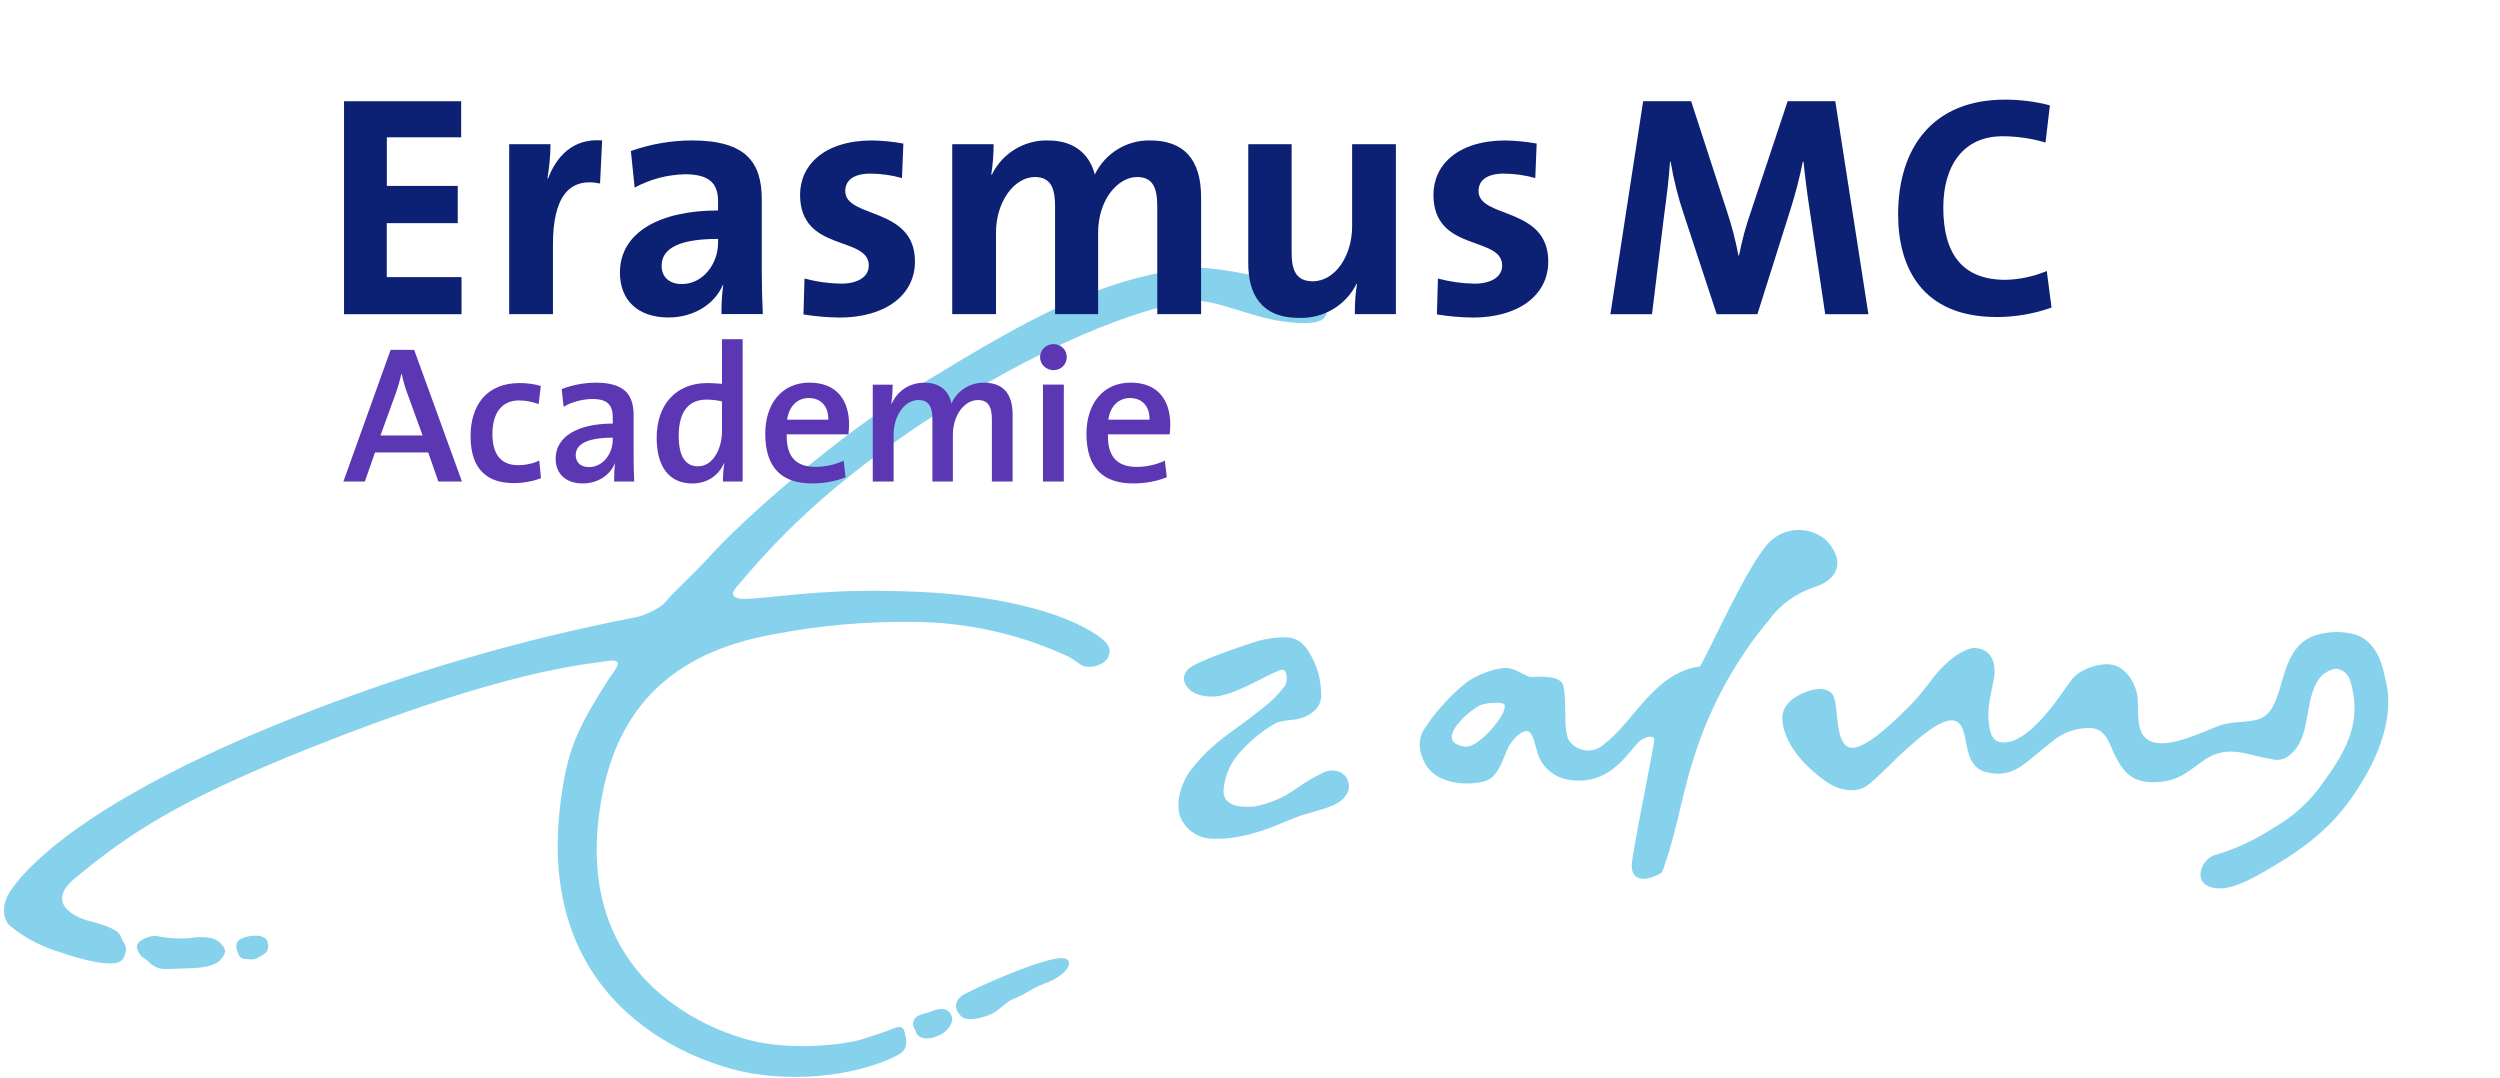 <svg width="705" height="304" viewBox="0 0 705 304" fill="none" xmlns="http://www.w3.org/2000/svg">
<path fill-rule="evenodd" clip-rule="evenodd" d="M622.59 249.85C618.8 247.98 620.76 242.38 624.59 241.13C630.33 239.45 635.79 236.93 640.79 233.66C646.77 230.34 651.86 225.64 655.63 219.94C662.17 211.03 666.06 202.93 662.79 192.03C662.28 190.17 660.7 188.8 658.78 188.57C656.51 188.9 654.53 190.28 653.42 192.28C649.5 199.02 651.99 209.61 644.25 213.88C642.98 214.38 641.57 214.42 640.27 213.99C635.47 213.42 630.55 210.74 625.01 212.59C619.77 214.34 616.73 219.89 609.13 220.5C601.53 221.11 599.11 218.19 596.45 213.11C595.08 210.47 594.17 205.76 589.94 205.33C585.76 205.1 581.65 206.52 578.5 209.28C570.71 215.35 567.93 219.5 560.36 217.81C552.53 216.08 555.97 205.16 551.53 203.36C547.79 201.84 540.5 208.73 537.48 211.37C534.46 214.02 529.06 219.78 526.37 221.65C523.67 223.52 518.97 223.29 514.79 220.28C504.67 213.01 502.47 205.86 502.62 202.12C502.83 196.78 510.26 194.65 511.76 194.41C514.8 193.94 516.54 194.99 517.13 196.46C518.53 199.95 517.41 209.91 521.77 210.83C525.24 211.56 532.56 205.24 539.59 197.97C542.47 194.96 545.08 190.82 547.87 188.02C551.39 184.5 554.95 182.64 556.89 182.73C560.5 182.9 562.6 185.32 562.47 189.83C562.41 192.23 560.54 197.74 560.72 202.11C560.91 205.66 561.39 208.84 564.09 209.29C572.23 210.66 581.9 194.62 584.19 191.68C586.73 188.43 593.13 186.4 596.64 187.73C600.28 189.12 602.69 193.59 602.87 197.44C603.05 201.29 602.42 206.7 605.83 208.7C610.06 211.21 617.59 208.02 625.24 204.86C629.39 203.15 633.44 203.99 637 202.79C645.2 200.05 641.45 183.17 652.72 179.24C656.58 177.96 660.75 177.9 664.64 179.07C670.68 181.42 672.05 188.49 672.61 191.27C672.98 193.19 676.85 203.75 664.99 222.26C659.29 231.15 652.81 237.37 640.94 244.37C634.72 248.08 627.5 252.24 622.58 249.81" fill="#86D2ED"/>
<path fill-rule="evenodd" clip-rule="evenodd" d="M460.14 244.19C460.06 241.39 466.21 211.79 466.52 208.55C466.63 207.45 463.86 207.25 461.63 209.74C458.28 213.46 453.08 221.86 441.99 219.83C437.84 219.06 434.51 215.96 433.46 211.87C432.92 210.28 432.31 206.26 430.66 206.18C428.7 206.09 425.98 208.96 424.89 211.71C423.53 215.14 422.17 218.78 419.57 219.95C416.4 221.37 408.19 221.75 403.76 217.73C401.73 215.88 398.58 210.37 401.64 205.59C404.81 200.72 408.71 196.38 413.22 192.71C416.53 190.03 422.91 187.92 425.55 188.46C428.87 189.14 430.18 190.96 432.13 190.91C433.52 190.88 440.24 190.24 440.88 193.43C441.98 199.03 440.62 206.64 442.71 209.16C444.96 212 449.09 212.47 451.93 210.21C452.02 210.14 452.11 210.07 452.19 209.99C460.99 203.35 466.42 189.73 479.37 187.93C481.86 184.16 492.77 159.17 498.91 152.96C503.37 148.41 510.65 148.26 515.29 152.62C520.65 158.77 517.93 163.61 511.47 165.65C506.34 167.36 501.87 170.63 498.71 175.01C489.49 186.07 482.48 198.8 478.05 212.51C474.29 223.6 473.2 233.16 469.43 243.89C469.16 244.69 468.92 245.84 468.2 246.32C467.21 247 460.36 250.3 460.14 244.19ZM413.08 210.55C404.1 209.26 413.95 200.62 417.22 198.96C418.81 198.17 423.89 197.76 424.28 198.75C425.26 201.23 416.86 211.16 413.09 210.55" fill="#86D2ED"/>
<path fill-rule="evenodd" clip-rule="evenodd" d="M332.8 230.21C331.18 225.38 333.96 219.65 335.59 217.45C337.94 214.35 340.65 211.54 343.66 209.07C345.92 207.2 351.43 203.46 355.9 199.84C358.33 198.01 360.49 195.86 362.34 193.44C362.99 192.15 363.15 189.65 362.05 188.96C361.46 188.59 360.15 189.33 359.14 189.76C355.65 191.3 349.14 195.29 343.81 196.26C340.76 196.81 337.04 196.09 335.42 194.44C333.96 192.96 332.94 190.92 335.11 188.69C337.54 186.18 354.54 180.79 355.27 180.6C357.62 180.02 360.04 179.73 362.46 179.72C366.81 179.72 368.61 182.86 369.98 185.39C371.76 188.75 372.65 192.52 372.57 196.32C372.5 200.57 367.88 202.66 364.8 202.96C363.18 203.05 361.58 203.32 360.03 203.78C357.61 205.12 355.33 206.73 353.26 208.57C349.43 212.05 345.74 215.74 345.07 222.51C344.47 228.51 352.7 227.47 353.81 227.41C358.1 226.61 362.16 224.86 365.68 222.28C367.95 220.66 370.35 219.24 372.86 218.02C374.47 217.12 376.42 217.04 378.09 217.81C380.24 218.98 381.03 221.66 379.86 223.8C379.7 224.1 379.5 224.38 379.27 224.63C377.36 227.44 371.92 228.4 366.96 229.95C362.51 231.35 352.04 237.32 341 236.45C337.3 236.09 334.12 233.67 332.78 230.21" fill="#86D2ED"/>
<path fill-rule="evenodd" clip-rule="evenodd" d="M250.83 290.45C249.9 290.87 247.93 291.51 243.31 293C238.23 294.64 224.71 296.06 213.86 293.89C203.02 291.72 159.33 277.48 169.91 223.77C174.47 200.63 188.37 184.17 218.23 178.86C231.1 176.38 244.19 175.22 257.29 175.38C272.55 175.42 287.61 178.78 301.43 185.23C302.65 185.83 304.21 187.23 305.55 187.85C307.96 188.46 310.5 187.71 312.2 185.9C313.35 183.94 313.21 182.15 310.97 180.32C302.94 173.68 283.93 168.01 259.3 166.91C234.67 165.81 223.78 167.94 211.72 168.83C203.96 169.42 207.39 165.9 207.92 165.28C216.83 154.86 232.62 136.1 269.57 113.27C306.51 90.45 330.05 85.53 335.69 84.86C341.71 84.16 351.67 88.87 359.75 90.32C365.38 91.32 372 91.66 373.51 89.56C375.02 87.46 374.29 85.47 367.59 82.02C360.89 78.57 342.8 75.33 338.35 75.58C312.28 77.01 288.97 90.6 262.02 106.96C235.07 123.32 208.56 147.57 200.51 156.49C195.32 162.25 190.01 166.81 187.65 169.77C186.35 171.43 182.09 173.38 179.79 173.96C147.02 180.29 114.9 189.66 83.87 201.95C29.69 223.3 8.95 242.04 2.81 251.47C0.68 254.74 0.4 258.77 2.84 261.09C6.59 264.17 10.88 266.53 15.49 268.05C24.05 271.03 29.65 272.06 32.53 271.58C34.63 271.24 35.03 270 35.41 268.61C35.97 266.51 34.54 265.7 34.16 264.34C33.58 262.24 30.12 260.99 24.73 259.6C21.82 258.84 12.4 254.88 21.15 247.67C36.27 235.18 49.95 225.84 87.67 210.82C143.28 188.68 165.21 187.41 170.8 186.47C176.17 185.58 174.19 188 171.85 191.19C162.41 205.89 160.08 211.81 158.24 225.06C149.9 284.86 197.78 300.69 213.35 302.91C233.77 305.83 249.42 299.85 253.74 297.19C255.83 295.9 255.84 293.86 255.14 291.23C254.83 290.03 254.48 288.77 250.84 290.45" fill="#86D2ED"/>
<path fill-rule="evenodd" clip-rule="evenodd" d="M265.6 291.59C266.93 290.86 269.13 288.45 268.39 286.57C267.3 283.74 264.51 284.47 262.94 285.11C261.22 285.82 258.27 286.01 257.66 287.81C257.13 289.42 257.92 289.85 258.25 290.92C259.01 293.34 262.38 293.38 265.6 291.59Z" fill="#86D2ED"/>
<path fill-rule="evenodd" clip-rule="evenodd" d="M271.31 286.78C272.56 287.78 275.79 287.6 279.53 285.98C281.97 284.92 283.59 282.39 286.59 281.33C288.79 280.54 291.61 278.39 294.3 277.46C301.74 274.92 303.75 269.68 298.64 270.23C291.45 270.99 273.21 279.53 271.47 280.64C268.79 282.39 269.26 285.13 271.3 286.78" fill="#86D2ED"/>
<path fill-rule="evenodd" clip-rule="evenodd" d="M46.58 273.27C44.77 273.27 43.05 272.49 41.85 271.14C40.73 270.03 39.4 270.08 38.64 267.33C38.08 265.31 42.37 263.66 44.13 263.97C47.09 264.57 50.12 264.78 53.14 264.58C57.39 263.96 60.49 264.19 62.15 265.95C63.57 267.46 64.17 268.4 62.18 270.67C60.67 272.4 56.87 273.03 52.89 273.07C51.52 273.09 48.65 273.27 46.56 273.27" fill="#86D2ED"/>
<path fill-rule="evenodd" clip-rule="evenodd" d="M66.68 267.39C66.41 266.38 66.87 265.32 67.79 264.83C69.53 263.98 71.49 263.68 73.41 263.95C74.22 264.23 75.29 264.69 75.46 265.6C75.79 267.31 75.8 268.37 73.82 269.43C72.3 270.23 72.42 270.56 70.7 270.56L69.41 270.45C67.36 270.47 67.17 268.97 66.67 267.4" fill="#86D2ED"/>
<path d="M97.02 88.61V28.55H130.05V38.72H109.09V52.43H129.08V62.93H109.07V78.15H130.15V88.61H97.02Z" fill="#0C2074"/>
<path d="M169.23 51.75C160.36 49.92 155.93 55.7 155.93 69V88.58H143.59V40.66H155.25C155.21 43.89 154.91 47.12 154.38 50.3H154.57C156.88 44.22 161.51 38.93 169.8 39.6L169.22 51.74L169.23 51.75Z" fill="#0C2074"/>
<path d="M202.49 68.52C202.49 74.3 198.34 80.1 192.27 80.1C188.69 80.1 186.58 78.07 186.58 74.99C186.58 71.14 189.48 67.37 202.49 67.37V68.53V68.52ZM215.11 88.57C214.92 84.62 214.82 80.09 214.82 76.23V56.27C214.82 45.86 210.48 39.6 195.06 39.6C189.22 39.63 183.42 40.64 177.91 42.58L178.97 52.9C183.33 50.54 188.18 49.26 193.13 49.14C200.07 49.14 202.49 51.74 202.49 56.75V59.35C186.19 59.35 174.82 65.43 174.82 76.9C174.82 84.62 179.84 89.53 188.51 89.53C195.65 89.53 201.53 85.77 203.84 80.36L203.94 80.46C203.58 83.15 203.41 85.86 203.46 88.57H215.12H215.11Z" fill="#0C2074"/>
<path d="M236.61 89.54C233.25 89.51 229.9 89.21 226.58 88.67L226.87 78.55C230.24 79.45 233.7 79.94 237.19 79.99C241.92 79.99 245 78.07 245 74.88C245 66.4 225.62 71.22 225.62 54.93C225.62 46.54 232.46 39.61 245.97 39.61C248.91 39.66 251.85 39.96 254.75 40.48L254.36 50.21C251.47 49.4 248.49 48.98 245.49 48.96C240.67 48.96 238.36 50.89 238.36 53.88C238.36 61.69 258.02 58.21 258.02 73.74C258.02 83.2 249.73 89.56 236.62 89.56" fill="#0C2074"/>
<path d="M326.35 88.58V58.21C326.35 53.11 325.19 49.92 320.66 49.92C315.26 49.92 309.67 56.28 309.67 65.64V88.58H297.53V58.21C297.53 53.49 296.57 49.92 291.85 49.92C286.16 49.92 280.87 56.67 280.87 65.64V88.58H268.53V40.66H280.2C280.2 43.53 279.97 46.4 279.53 49.23H279.72C282.66 43.21 288.83 39.45 295.52 39.6C304.01 39.6 307.58 44.61 308.73 49.23C311.61 43.25 317.71 39.48 324.35 39.6C333.61 39.6 338.71 44.71 338.71 55.6V88.58H326.36H326.35Z" fill="#0C2074"/>
<path d="M382.07 88.58C382.03 85.74 382.23 82.91 382.66 80.1L382.56 80C379.51 86.15 373.13 89.92 366.27 89.64C355.47 89.64 352.01 82.7 352.01 74.31V40.66H364.24V71.31C364.24 76.33 365.59 79.32 370.21 79.32C376.48 79.32 381.3 72.19 381.3 63.8V40.66H393.64V88.58H382.07Z" fill="#0C2074"/>
<path d="M415.24 89.54C411.88 89.51 408.52 89.21 405.21 88.67L405.5 78.55C408.87 79.45 412.33 79.94 415.81 79.99C420.53 79.99 423.61 78.07 423.61 74.88C423.61 66.4 404.23 71.22 404.23 54.93C404.23 46.54 411.07 39.61 424.57 39.61C427.51 39.67 430.45 39.96 433.34 40.48L432.95 50.21C430.06 49.4 427.08 48.98 424.08 48.96C419.27 48.96 416.95 50.89 416.95 53.88C416.95 61.69 436.61 58.21 436.61 73.74C436.61 83.2 428.33 89.56 415.22 89.56" fill="#0C2074"/>
<path d="M514.71 88.6L510.44 59.94C509.56 54.24 509.02 49.8 508.59 45.62H508.39C507.52 49.94 506.43 54.22 505.11 58.43L495.59 88.6H484.11L474.94 60.74C473.26 55.81 471.98 50.75 471.12 45.62H470.94C470.59 50.95 469.97 55.67 469.25 60.92L465.87 88.6H454.13L463.37 28.54H476.9L486.94 59.41C488.33 63.54 489.43 67.76 490.24 72.04H490.41C491.23 67.81 492.36 63.64 493.79 59.58L504.12 28.54H517.55L526.89 88.6H514.7H514.71Z" fill="#0C2074"/>
<path d="M563.04 89.4C542.03 89.4 535.27 75.43 535.27 60.48C535.27 41.45 545.24 28.1 565.36 28.1C569.65 28.09 573.92 28.62 578.07 29.71L576.83 40.2C572.9 39.03 568.83 38.44 564.73 38.42C553.51 38.42 548.01 46.88 548.01 58.54C548.01 71.62 553.43 78.91 565.53 78.91C569.54 78.82 573.49 77.98 577.19 76.42L578.53 86.74C573.56 88.5 568.33 89.4 563.05 89.41" fill="#0C2074"/>
<path d="M123.62 135.79L120.76 127.6H105.75L102.89 135.79H96.84L110.15 98.67H116.8L130.27 135.79H123.62ZM114.93 111.15C114.22 109.23 113.72 107.47 113.28 105.43H113.17C112.79 107.3 112.18 109.33 111.47 111.31L107.29 122.8H119.17L114.94 111.14L114.93 111.15Z" fill="#5C37B4"/>
<path d="M144.85 136.23C137.81 136.23 132.7 132.77 132.7 123.03C132.7 114.34 137.15 108.02 146.56 108.02C148.59 108.02 150.68 108.29 152.5 108.85L151.9 113.96C150.25 113.36 148.38 112.92 146.4 112.92C141.4 112.92 138.87 116.6 138.87 122.38C138.87 127.38 140.68 131.18 146.13 131.18C148.22 131.18 150.47 130.69 152.07 129.86L152.56 134.86C150.75 135.57 147.89 136.24 144.86 136.24L144.85 136.23Z" fill="#5C37B4"/>
<path d="M173.18 135.79C173.18 134.03 173.24 132.22 173.45 130.73L173.4 130.67C172.08 133.91 168.67 136.33 164.33 136.33C159.66 136.33 156.69 133.69 156.69 129.35C156.69 123.08 162.96 119.45 172.8 119.45V117.69C172.8 114.28 171.37 112.52 167.08 112.52C164.55 112.52 161.25 113.29 158.94 114.72L158.39 109.72C161.08 108.68 164.49 107.91 168.01 107.91C176.37 107.91 178.68 111.54 178.68 117.15V128.31C178.68 130.67 178.73 133.48 178.85 135.79H173.19H173.18ZM172.8 123.42C164.22 123.42 162.35 126 162.35 128.37C162.35 130.4 163.78 131.72 166.09 131.72C170.1 131.72 172.8 127.87 172.8 123.97V123.42Z" fill="#5C37B4"/>
<path d="M203.87 135.79C203.87 134.36 203.98 132.22 204.26 130.68H204.15C202.67 134.03 199.48 136.34 195.24 136.34C188.53 136.34 185.18 131.39 185.18 123.47C185.18 114.07 190.62 108.02 199.48 108.02C200.8 108.02 202.12 108.13 203.6 108.24V95.65H209.43V135.79H203.88H203.87ZM203.6 113.19C202.12 112.86 200.69 112.69 199.26 112.69C194.59 112.69 191.4 115.55 191.4 122.92C191.4 128.42 193.11 131.5 196.84 131.5C201.18 131.5 203.6 126.33 203.6 121.66V113.19Z" fill="#5C37B4"/>
<path d="M239.29 122.48H221.86C221.69 128.8 224.5 131.66 229.94 131.66C232.74 131.66 235.66 131 237.91 129.9L238.46 134.57C235.71 135.72 232.36 136.33 229 136.33C220.48 136.33 215.8 131.93 215.8 122.31C215.8 114.06 220.31 107.9 228.28 107.9C236.25 107.9 239.44 113.23 239.44 119.72C239.44 120.49 239.38 121.43 239.27 122.47L239.29 122.48ZM228.07 112.25C224.77 112.25 222.46 114.67 221.97 118.35H233.57C233.68 114.61 231.54 112.25 228.07 112.25Z" fill="#5C37B4"/>
<path d="M279.71 135.79V118.36C279.71 114.95 278.88 112.81 275.75 112.81C272.23 112.81 268.71 116.71 268.71 122.71V135.8H262.94V118.31C262.94 115.23 262.28 112.81 258.98 112.81C255.24 112.81 252 116.99 252 122.71V135.8H246.12V108.47H251.73C251.73 109.9 251.62 112.21 251.35 113.8L251.46 113.86C253.06 110.23 256.46 107.92 260.7 107.92C266.09 107.92 267.85 111.38 268.29 113.8C269.44 111.16 272.47 107.92 277.42 107.92C282.64 107.92 285.56 110.72 285.56 116.94V135.8H279.73L279.71 135.79Z" fill="#5C37B4"/>
<path d="M297.09 104.39C295 104.39 293.3 102.74 293.3 100.71C293.3 98.68 295.01 97.03 297.09 97.03C299.17 97.03 300.83 98.62 300.83 100.71C300.83 102.8 299.13 104.39 297.09 104.39ZM294.12 135.79V108.46H300V135.79H294.12Z" fill="#5C37B4"/>
<path d="M329.87 122.48H312.44C312.28 128.8 315.08 131.66 320.52 131.66C323.32 131.66 326.24 131 328.49 129.9L329.04 134.57C326.29 135.72 322.94 136.33 319.58 136.33C311.06 136.33 306.38 131.93 306.38 122.31C306.38 114.06 310.89 107.9 318.86 107.9C326.83 107.9 330.02 113.23 330.02 119.72C330.02 120.49 329.97 121.43 329.86 122.47L329.87 122.48ZM318.65 112.25C315.35 112.25 313.04 114.67 312.55 118.35H324.15C324.26 114.61 322.11 112.25 318.65 112.25Z" fill="#5C37B4"/>
</svg>
